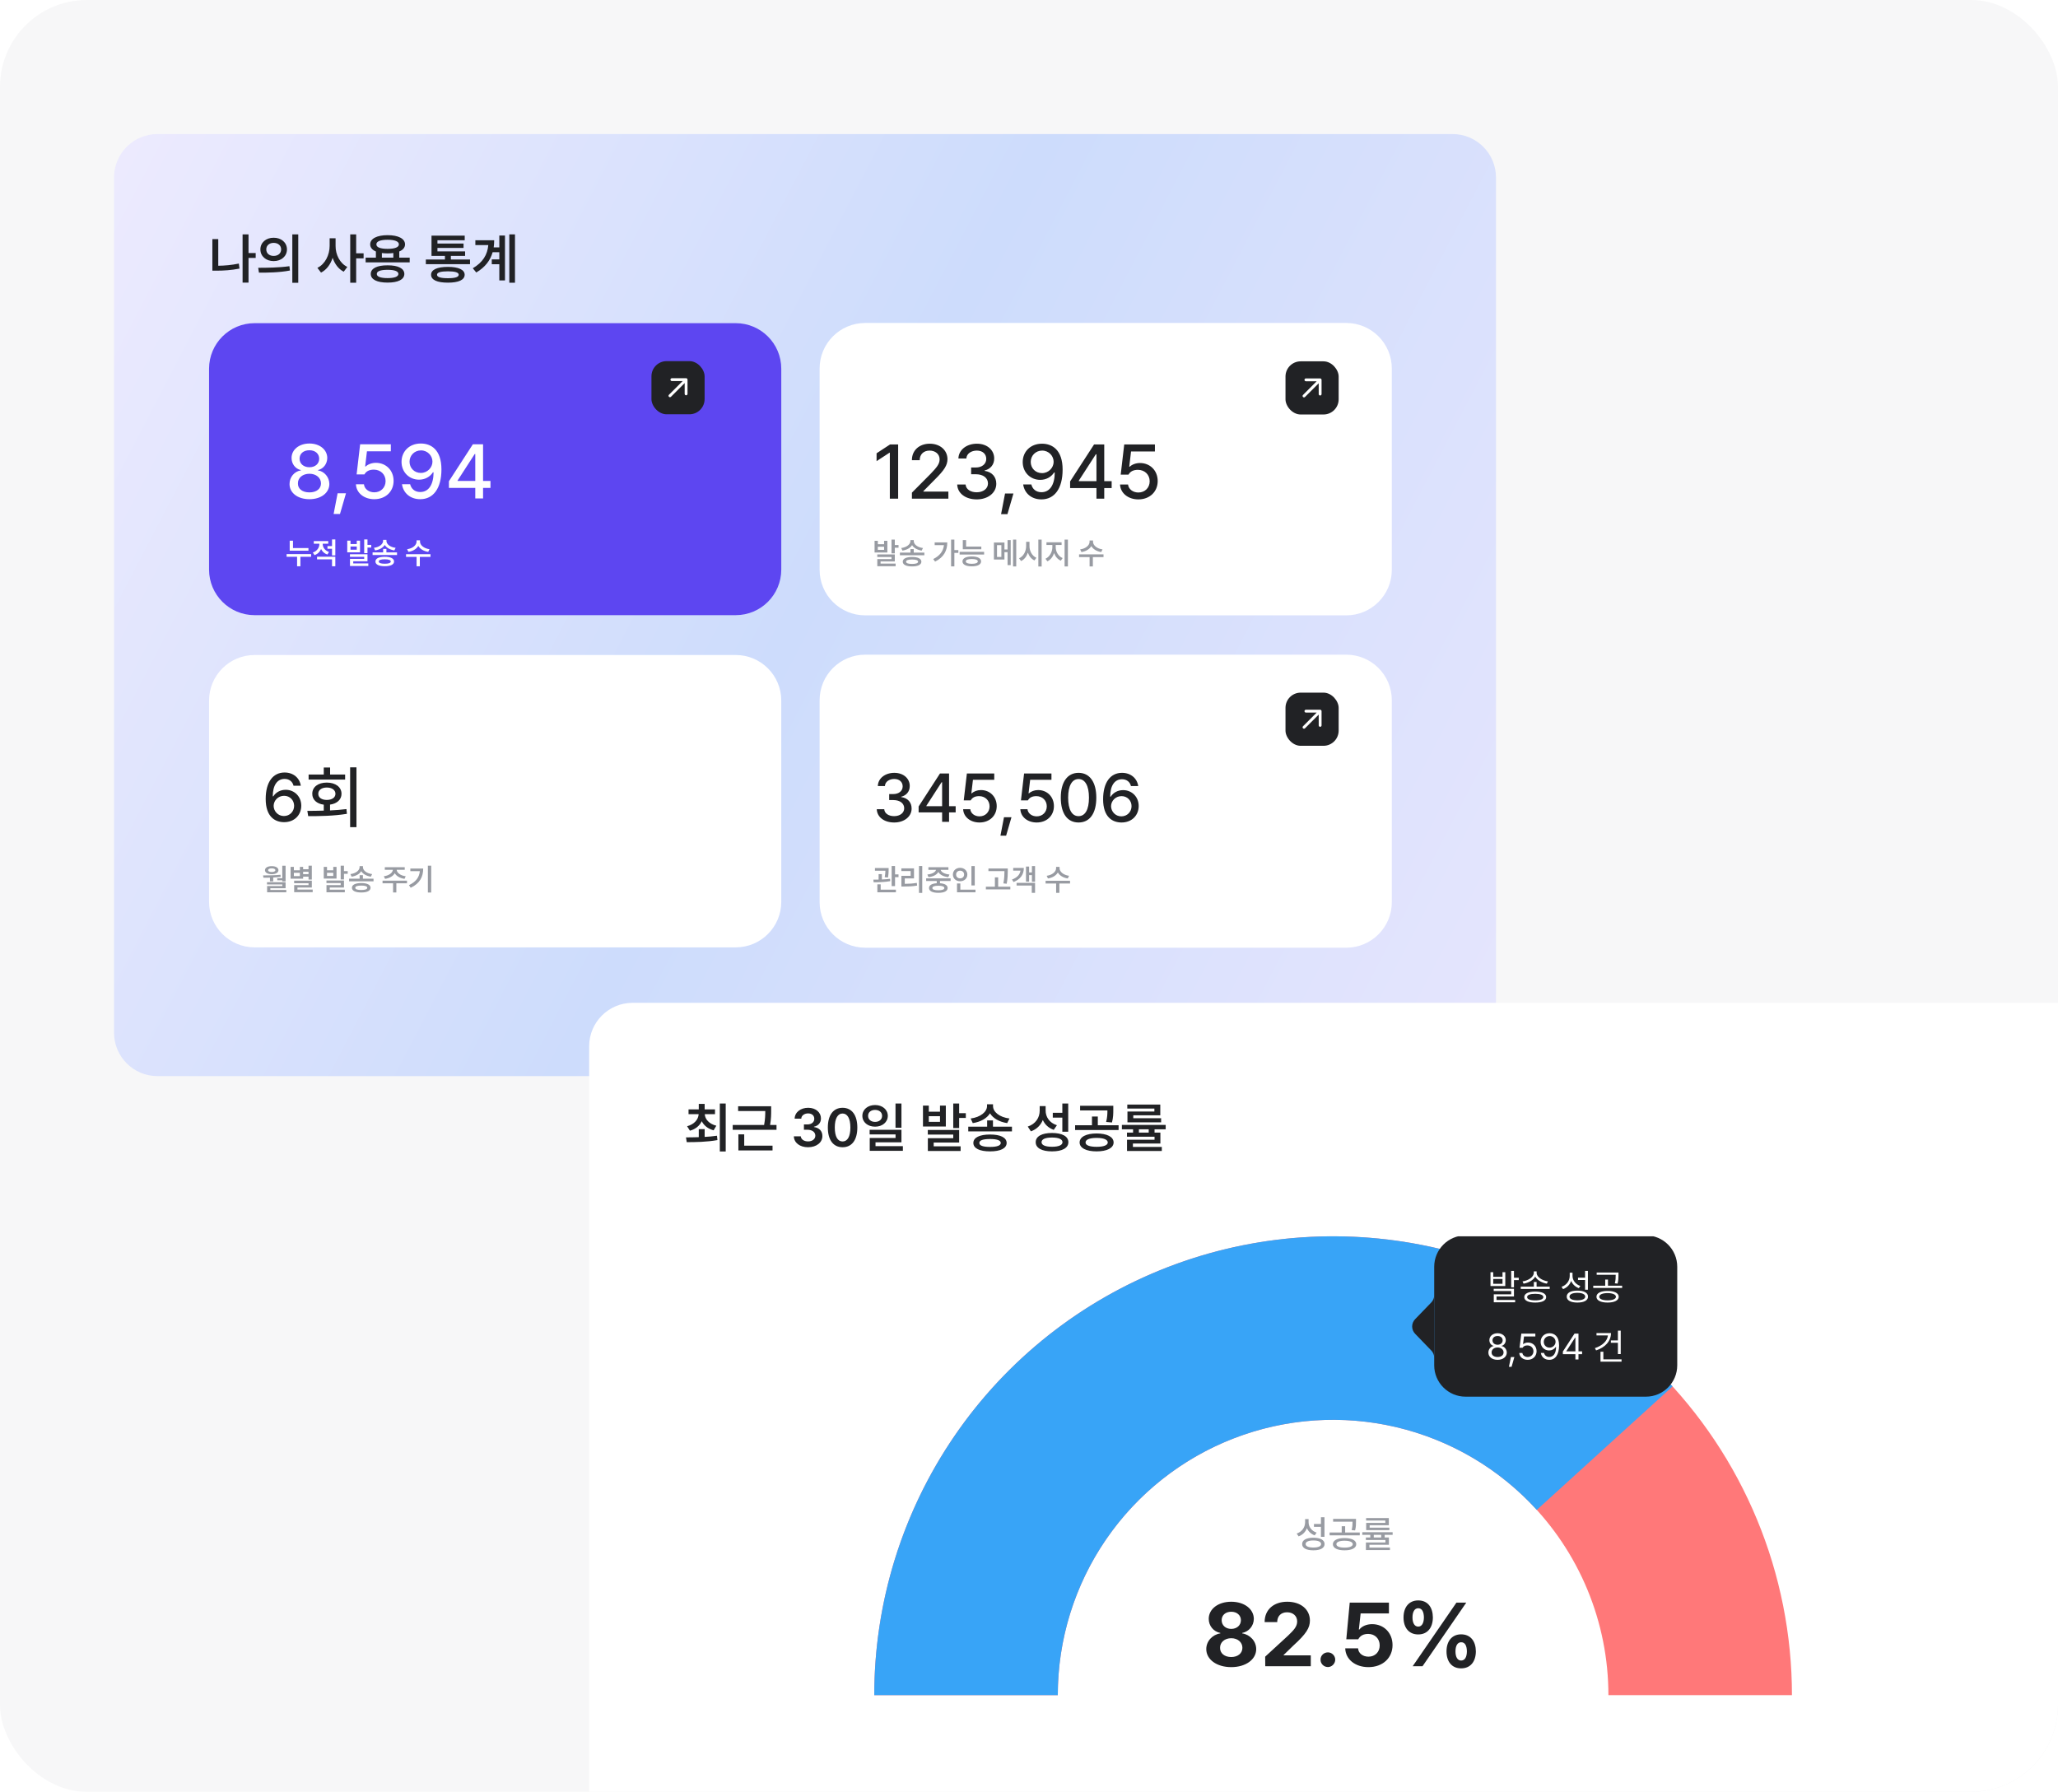 <svg width="758" height="660" viewBox="0 0 758 660" fill="none" xmlns="http://www.w3.org/2000/svg">
<g clip-path="url(#clip0_914_4957)">
<rect width="758" height="660" rx="32" fill="#F7F7F8"/>
<g filter="url(#filter0_d_914_4957)">
<path d="M42 61C42 52.163 49.163 45 58 45H535C543.837 45 551 52.163 551 61V376C551 384.837 543.837 392 535 392H58C49.163 392 42 384.837 42 376V61Z" fill="url(#paint0_linear_914_4957)"/>
<path d="M94.174 88.822V90.614H91.535V99.713H89.349V81.948H91.535V88.822H94.174ZM80.388 83.681V93.509C82.761 93.47 85.292 93.263 87.97 92.702L88.207 94.553C85.213 95.144 82.357 95.321 79.718 95.321H78.221V83.681H80.388ZM100.792 83.189C103.609 83.169 105.677 84.962 105.696 87.483C105.677 90.023 103.609 91.796 100.792 91.796C97.995 91.796 95.908 90.023 95.908 87.483C95.908 84.962 97.995 83.169 100.792 83.189ZM100.792 85.08C99.236 85.08 98.074 86.005 98.074 87.483C98.074 88.98 99.236 89.885 100.792 89.885C102.368 89.885 103.55 88.98 103.55 87.483C103.55 86.005 102.368 85.08 100.792 85.08ZM109.852 81.948V99.773H107.666V81.948H109.852ZM95.1 94.258C98.311 94.258 102.762 94.219 106.602 93.667L106.78 95.262C102.781 96.031 98.507 96.05 95.376 96.05L95.1 94.258ZM123.6 86.222C123.58 89.393 125.175 92.623 127.933 93.943L126.593 95.696C124.663 94.721 123.275 92.84 122.516 90.575C121.738 92.997 120.281 95.006 118.242 96.031L116.903 94.278C119.759 92.919 121.394 89.511 121.413 86.222V83.386H123.6V86.222ZM131.182 81.948V88.92H133.92V90.791H131.182V99.753H128.996V81.948H131.182ZM150.897 90.516V92.269H134.668V90.516H138.45V88.251C137.111 87.689 136.343 86.793 136.343 85.631C136.343 83.504 138.844 82.244 142.763 82.244C146.683 82.244 149.164 83.504 149.184 85.631C149.174 86.803 148.406 87.699 147.057 88.251V90.516H150.897ZM142.763 93.352C146.604 93.332 148.908 94.475 148.928 96.523C148.908 98.591 146.604 99.713 142.763 99.713C138.883 99.713 136.559 98.591 136.559 96.523C136.559 94.475 138.883 93.332 142.763 93.352ZM142.763 95.006C140.163 95.006 138.765 95.518 138.785 96.523C138.765 97.527 140.163 98.059 142.763 98.059C145.304 98.059 146.722 97.527 146.742 96.523C146.722 95.518 145.304 95.006 142.763 95.006ZM142.763 83.937C140.124 83.937 138.608 84.528 138.627 85.631C138.608 86.715 140.124 87.286 142.763 87.286C145.383 87.286 146.919 86.715 146.919 85.631C146.919 84.528 145.383 83.937 142.763 83.937ZM140.656 90.516H144.871V88.822C144.231 88.91 143.522 88.96 142.763 88.96C142.005 88.96 141.296 88.91 140.656 88.822V90.516ZM173.114 91.205V92.938H156.846V91.205H163.877V89.885H158.933V82.421H171.164V84.115H161.119V85.336H170.731V86.951H161.119V88.211H171.302V89.885H166.063V91.205H173.114ZM164.98 93.923C168.899 93.923 171.125 94.967 171.144 96.818C171.125 98.729 168.899 99.733 164.98 99.733C161.001 99.733 158.776 98.729 158.776 96.818C158.776 94.967 161.001 93.923 164.98 93.923ZM164.98 95.558C162.301 95.558 160.962 95.971 160.962 96.818C160.962 97.685 162.301 98.099 164.98 98.099C167.619 98.099 168.939 97.685 168.958 96.818C168.939 95.971 167.619 95.558 164.98 95.558ZM189.678 81.948V99.753H187.59V81.948H189.678ZM185.995 82.382V98.906H183.907V92.958H181.13V91.166H183.907V88.526H181.445C180.608 91.481 178.747 94.022 175.418 95.991L174.138 94.435C177.831 92.259 179.525 89.472 179.85 85.887H175.084V84.115H182.016C182.016 85.011 181.957 85.887 181.839 86.734H183.907V82.382H185.995Z" fill="#212225"/>
<path d="M77 131.44C77 122.17 84.514 114.656 93.783 114.656H270.974C280.243 114.656 287.758 122.17 287.758 131.44V205.426C287.758 214.695 280.243 222.209 270.974 222.209H93.783C84.514 222.209 77 214.695 77 205.426V131.44Z" fill="#5D46F1"/>
<rect x="239.941" y="128.641" width="19.58" height="19.58" rx="5.594" fill="#212225"/>
<path fill-rule="evenodd" clip-rule="evenodd" d="M246.388 141.772C246.593 141.977 246.925 141.977 247.13 141.772L252.178 136.723V140.702C252.178 140.992 252.413 141.226 252.703 141.226C252.993 141.226 253.227 140.992 253.227 140.702V135.457C253.227 135.168 252.993 134.933 252.703 134.933H247.458C247.168 134.933 246.934 135.168 246.934 135.457C246.934 135.747 247.168 135.982 247.458 135.982H251.437L246.388 141.03C246.183 141.235 246.183 141.567 246.388 141.772Z" fill="white"/>
<path d="M113.977 179.498C109.648 179.498 106.615 177.155 106.643 173.901C106.615 171.337 108.462 169.241 110.806 168.883V168.772C108.766 168.303 107.387 166.484 107.387 164.305C107.387 161.245 110.172 158.984 113.977 158.984C117.755 158.984 120.512 161.245 120.54 164.305C120.512 166.484 119.133 168.303 117.121 168.772V168.883C119.437 169.241 121.284 171.337 121.312 173.901C121.284 177.155 118.251 179.498 113.977 179.498ZM113.977 176.989C116.569 176.989 118.224 175.638 118.224 173.68C118.224 171.612 116.431 170.123 113.977 170.123C111.496 170.123 109.676 171.612 109.731 173.68C109.676 175.638 111.33 176.989 113.977 176.989ZM113.977 167.724C116.073 167.724 117.562 166.456 117.562 164.581C117.562 162.734 116.1 161.465 113.977 161.465C111.771 161.465 110.337 162.706 110.337 164.581C110.337 166.456 111.854 167.724 113.977 167.724ZM127.433 177.32L125.227 184.93H122.883L124.345 177.32H127.433ZM137.856 179.498C134.078 179.498 131.238 177.182 131.1 174.011H134.051C134.216 175.721 135.843 176.962 137.856 176.962C140.282 176.962 142.02 175.197 142.02 172.826C142.02 170.399 140.227 168.634 137.718 168.607C136.119 168.607 134.906 169.131 134.216 170.372H131.349L132.645 159.259H143.95V161.851H135.154L134.492 167.449H134.685C135.512 166.649 136.919 166.098 138.435 166.098C142.185 166.098 144.97 168.883 144.97 172.743C144.97 176.686 142.02 179.498 137.856 179.498ZM155.062 158.984C158.729 159.011 162.59 161.217 162.59 168.524C162.59 175.528 159.584 179.498 154.786 179.498C151.119 179.498 148.527 177.237 148.058 173.984H151.064C151.477 175.666 152.773 176.851 154.786 176.851C157.875 176.851 159.667 174.149 159.694 169.599H159.446C158.371 171.281 156.496 172.302 154.345 172.302C150.76 172.302 147.893 169.572 147.893 165.739C147.893 161.934 150.733 158.956 155.062 158.984ZM155.062 161.52C152.636 161.52 150.843 163.395 150.843 165.684C150.843 168 152.58 169.82 155.007 169.82C157.406 169.82 159.281 167.862 159.281 165.656C159.281 163.506 157.516 161.52 155.062 161.52ZM165.347 175.335V172.881L174.171 159.259H177.921V172.77H180.65V175.335H177.921V179.223H175.053V175.335H165.347ZM168.546 172.77H175.053V162.871H174.832L168.546 172.605V172.77Z" fill="white"/>
<path d="M113.606 197.486V198.47H106.701V194.787H107.913V197.486H113.606ZM105.564 200.71V199.715H114.59V200.71H110.645V204.195H109.421V200.71H105.564ZM118.862 196.011C118.862 197.218 119.66 198.426 121.189 198.939L120.577 199.879C119.474 199.519 118.693 198.77 118.261 197.841C117.829 198.874 117.01 199.704 115.835 200.098L115.212 199.136C116.786 198.617 117.627 197.306 117.627 196.022V195.891H115.573V194.918H120.905V195.891H118.862V196.011ZM116.775 201.649V200.677H123.506V204.195H122.293V201.649H116.775ZM120.61 197.759V196.765H122.293V194.317H123.506V200.207H122.293V197.759H120.61ZM129.1 194.754V196.011H131.406V194.754H132.608V199.06H127.898V194.754H129.1ZM128.893 200.72V199.77H135.35V202.359H130.105V203.146H135.656V204.108H128.904V201.474H134.137V200.72H128.893ZM129.1 198.098H131.406V196.929H129.1V198.098ZM134.137 199.376V194.317H135.35V196.317H136.727V197.3H135.35V199.376H134.137ZM142.322 197.803V199.092H146.233V200.065H137.23V199.092H141.12V197.803H142.322ZM137.721 197.41C139.759 197.153 141.098 196.033 141.098 194.853V194.481H142.332V194.853C142.332 196.06 143.66 197.153 145.72 197.41L145.25 198.36C143.633 198.114 142.338 197.382 141.71 196.344C141.076 197.377 139.787 198.114 138.158 198.36L137.721 197.41ZM138.279 202.447C138.279 201.338 139.563 200.704 141.721 200.71C143.862 200.704 145.135 201.338 145.141 202.447C145.135 203.567 143.862 204.184 141.721 204.184C139.563 204.184 138.279 203.567 138.279 202.447ZM139.513 202.447C139.508 202.988 140.267 203.266 141.721 203.266C143.147 203.266 143.917 202.988 143.928 202.447C143.917 201.906 143.147 201.638 141.721 201.638C140.267 201.638 139.508 201.906 139.513 202.447ZM154.701 195.137C154.696 196.377 156.089 197.639 158.198 197.912L157.717 198.896C156.04 198.644 154.707 197.819 154.062 196.705C153.418 197.819 152.09 198.644 150.429 198.896L149.948 197.912C152.035 197.639 153.423 196.388 153.423 195.137V194.634H154.701V195.137ZM149.555 200.753V199.748H158.559V200.753H154.636V204.195H153.434V200.753H149.555Z" fill="white"/>
<path d="M301.875 131.369C301.875 122.1 309.389 114.586 318.658 114.586H495.849C505.118 114.586 512.633 122.1 512.633 131.369V205.496C512.633 214.765 505.118 222.279 495.849 222.279H318.658C309.389 222.279 301.875 214.765 301.875 205.496V131.369Z" fill="white"/>
<rect x="473.471" y="128.715" width="19.58" height="19.58" rx="5.594" fill="#212225"/>
<path fill-rule="evenodd" clip-rule="evenodd" d="M479.917 141.846C480.122 142.051 480.454 142.051 480.659 141.846L485.708 136.798V140.776C485.708 141.066 485.943 141.301 486.232 141.301C486.522 141.301 486.757 141.066 486.757 140.776V135.531C486.757 135.242 486.522 135.007 486.232 135.007H480.987C480.698 135.007 480.463 135.242 480.463 135.531C480.463 135.821 480.698 136.056 480.987 136.056H484.966L479.917 141.105C479.712 141.309 479.712 141.642 479.917 141.846Z" fill="white"/>
<path d="M330.803 159.33V179.293H327.742V162.363H327.632L322.861 165.479V162.583L327.825 159.33H330.803ZM335.876 179.293V177.087L342.797 170.111C344.975 167.822 346.078 166.554 346.078 164.817C346.078 162.859 344.479 161.591 342.384 161.591C340.178 161.591 338.744 162.997 338.744 165.12H335.876C335.849 161.48 338.633 159.054 342.439 159.054C346.299 159.054 348.946 161.48 348.974 164.734C348.946 166.968 347.898 168.732 344.148 172.427L340.095 176.536V176.701H349.305V179.293H335.876ZM359.755 179.569C355.619 179.569 352.668 177.335 352.558 174.082H355.646C355.757 175.846 357.494 176.949 359.727 176.949C362.126 176.949 363.891 175.626 363.891 173.696C363.891 171.738 362.237 170.304 359.396 170.304H357.687V167.822H359.396C361.658 167.822 363.257 166.554 363.257 164.651C363.257 162.831 361.906 161.591 359.783 161.591C357.77 161.591 356.005 162.694 355.922 164.513H352.999C353.082 161.26 356.088 159.054 359.81 159.054C363.726 159.054 366.207 161.536 366.18 164.486C366.207 166.747 364.801 168.401 362.65 168.925V169.063C365.38 169.449 366.952 171.269 366.952 173.806C366.952 177.142 363.891 179.569 359.755 179.569ZM373.266 177.39L371.06 185.001H368.716L370.178 177.39H373.266ZM383.854 159.054C387.522 159.081 391.382 161.287 391.382 168.594C391.382 175.598 388.376 179.569 383.579 179.569C379.911 179.569 377.319 177.308 376.851 174.054H379.856C380.27 175.736 381.566 176.922 383.579 176.922C386.667 176.922 388.459 174.219 388.487 169.67H388.239C387.163 171.352 385.288 172.372 383.137 172.372C379.553 172.372 376.685 169.642 376.685 165.809C376.685 162.004 379.525 159.026 383.854 159.054ZM383.854 161.591C381.428 161.591 379.636 163.466 379.636 165.754C379.636 168.07 381.373 169.89 383.799 169.89C386.198 169.89 388.073 167.933 388.073 165.727C388.073 163.576 386.308 161.591 383.854 161.591ZM394.139 175.405V172.951L402.963 159.33H406.713V172.841H409.443V175.405H406.713V179.293H403.845V175.405H394.139ZM397.338 172.841H403.845V162.942H403.625L397.338 172.675V172.841ZM419.287 179.569C415.509 179.569 412.669 177.253 412.531 174.082H415.481C415.647 175.791 417.274 177.032 419.287 177.032C421.713 177.032 423.45 175.267 423.45 172.896C423.45 170.469 421.658 168.705 419.149 168.677C417.549 168.677 416.336 169.201 415.647 170.442H412.779L414.075 159.33H425.38V161.922H416.584L415.923 167.519H416.116C416.943 166.719 418.349 166.168 419.866 166.168C423.616 166.168 426.401 168.953 426.401 172.813C426.401 176.756 423.45 179.569 419.287 179.569Z" fill="#212225"/>
<path d="M323.324 194.825V196.081H325.629V194.825H326.831V199.13H322.122V194.825H323.324ZM323.324 198.168H325.629V196.999H323.324V198.168ZM329.574 194.388V196.387H330.95V197.371H329.574V199.447H328.361V194.388H329.574ZM329.574 199.84V202.43H324.329V203.216H329.88V204.178H323.127V201.545H328.361V200.791H323.116V199.84H329.574ZM336.545 197.873V199.163H340.457V200.135H331.453V199.163H335.343V197.873H336.545ZM336.556 194.923C336.556 196.125 337.878 197.218 339.943 197.48L339.473 198.431C337.851 198.179 336.561 197.447 335.933 196.409C335.299 197.447 334.01 198.179 332.382 198.431L331.945 197.48C333.977 197.218 335.321 196.103 335.321 194.923V194.552H336.556V194.923ZM335.944 200.78C338.086 200.78 339.353 201.403 339.364 202.517C339.353 203.632 338.086 204.255 335.944 204.255C333.791 204.255 332.502 203.632 332.502 202.517C332.502 201.403 333.791 200.78 335.944 200.78ZM335.944 201.709C334.491 201.709 333.726 201.971 333.737 202.517C333.726 203.064 334.491 203.337 335.944 203.337C337.364 203.337 338.14 203.064 338.151 202.517C338.14 201.971 337.364 201.709 335.944 201.709ZM351.514 194.388V198.245H352.979V199.261H351.514V204.244H350.302V194.388H351.514ZM348.903 195.415C348.903 198.321 347.701 200.867 344.412 202.484L343.724 201.545C346.128 200.348 347.428 198.666 347.679 196.42H344.259V195.415H348.903ZM361.436 196.955V197.939H354.618V194.563H355.83V196.955H361.436ZM362.463 198.89V199.873H353.448V198.89H362.463ZM357.939 200.583C360.07 200.594 361.348 201.25 361.359 202.408C361.348 203.566 360.07 204.222 357.939 204.222C355.787 204.222 354.497 203.566 354.497 202.408C354.497 201.25 355.787 200.594 357.939 200.583ZM357.939 201.534C356.497 201.545 355.721 201.818 355.732 202.408C355.721 202.976 356.497 203.293 357.939 203.293C359.349 203.293 360.136 202.976 360.147 202.408C360.136 201.818 359.349 201.545 357.939 201.534ZM369.959 195.459V198.026H371.106V194.563H372.264V203.785H371.106V199.01H369.959V201.72H366.08V195.459H369.959ZM367.216 196.42V200.758H368.822V196.42H367.216ZM374.297 194.388V204.265H373.127V194.388H374.297ZM379.181 196.759C379.17 198.573 380.121 200.386 381.727 201.075L381.006 202.047C379.869 201.523 379.033 200.474 378.58 199.185C378.126 200.578 377.28 201.714 376.078 202.277L375.335 201.261C376.985 200.55 377.946 198.66 377.946 196.759V195.185H379.181V196.759ZM383.661 194.388V204.276H382.437V194.388H383.661ZM388.84 197.196C388.84 198.813 389.791 200.518 391.386 201.184L390.719 202.146C389.55 201.643 388.698 200.605 388.25 199.348C387.791 200.703 386.928 201.84 385.77 202.386L385.07 201.435C386.633 200.714 387.605 198.879 387.605 197.196V196.365H385.431V195.36H391.004V196.365H388.84V197.196ZM393.331 194.388V204.265H392.107V194.388H393.331ZM402.586 195.207C402.586 196.453 403.974 197.709 406.082 197.983L405.602 198.966C403.924 198.715 402.591 197.89 401.952 196.77C401.302 197.89 399.974 198.715 398.313 198.966L397.833 197.983C399.92 197.709 401.307 196.453 401.307 195.207V194.705H402.586V195.207ZM406.443 199.818V200.824H402.52V204.265H401.318V200.824H397.439V199.818H406.443Z" fill="#989BA2"/>
<path d="M77 253.666C77 244.397 84.514 236.883 93.783 236.883H270.974C280.243 236.883 287.758 244.397 287.758 253.666V327.793C287.758 337.062 280.243 344.576 270.974 344.576H93.783C84.514 344.576 77 337.062 77 327.793V253.666Z" fill="white"/>
<path d="M104.595 298.457C101.3 298.432 97.859 296.49 97.859 289.901C97.859 283.706 100.538 280.165 104.816 280.165C108.086 280.165 110.372 282.206 110.79 285.033H108.11C107.766 283.583 106.611 282.526 104.816 282.526C102.063 282.526 100.465 284.935 100.465 288.942H100.661C101.62 287.443 103.292 286.533 105.234 286.533C108.405 286.533 110.962 288.967 110.962 292.384C110.962 295.826 108.43 298.481 104.595 298.457ZM104.57 296.195C106.734 296.195 108.332 294.523 108.332 292.433C108.332 290.393 106.783 288.746 104.644 288.746C102.456 288.746 100.809 290.467 100.784 292.458C100.809 294.425 102.382 296.195 104.57 296.195ZM131.294 278.272V300.301H128.959V278.272H131.294ZM113.2 294.302C115.007 294.29 117.084 294.277 119.248 294.204V292.015C116.666 291.684 114.994 290.172 115.019 288.008C114.994 285.525 117.158 283.878 120.354 283.878C123.574 283.878 125.787 285.525 125.787 288.008C125.787 290.147 124.115 291.647 121.559 291.991V294.13C123.599 294.044 125.664 293.884 127.606 293.638L127.779 295.384C122.886 296.195 117.551 296.244 113.519 296.244L113.2 294.302ZM127.115 280.903V282.772H113.667V280.903H119.248V278.322H121.583V280.903H127.115ZM120.354 285.697C118.51 285.697 117.207 286.607 117.232 288.008C117.207 289.409 118.51 290.27 120.354 290.27C122.247 290.27 123.55 289.409 123.55 288.008C123.55 286.607 122.247 285.697 120.354 285.697Z" fill="#212225"/>
<path d="M105.19 314.504V320.262H103.967V319.858H102.12V319.115H103.967V314.504H105.19ZM96.897 318.066C98.809 318.066 101.191 318.044 103.311 317.837L103.376 318.602C102.475 318.727 101.546 318.804 100.634 318.842V320.273H99.432V318.897C98.585 318.918 97.771 318.924 97.028 318.918L96.897 318.066ZM105.19 320.568V322.787H99.574V323.42H105.453V324.284H98.383V321.989H103.988V321.399H98.339V320.568H105.19ZM100.088 314.657C101.552 314.657 102.557 315.247 102.557 316.143C102.557 317.061 101.552 317.618 100.088 317.618C98.591 317.618 97.596 317.061 97.596 316.143C97.596 315.247 98.591 314.657 100.088 314.657ZM100.088 315.466C99.257 315.466 98.744 315.728 98.754 316.143C98.744 316.558 99.257 316.81 100.088 316.81C100.896 316.81 101.421 316.558 101.421 316.143C101.421 315.728 100.896 315.466 100.088 315.466ZM114.85 314.493V319.596H113.637V318.525H111.648V319.279H107.026V314.93H108.239V316.176H110.446V314.93H111.648V315.804H113.637V314.493H114.85ZM114.85 320V322.535H109.561V323.289H115.166V324.251H108.348V321.639H113.637V320.951H108.337V320H114.85ZM108.239 318.318H110.446V317.105H108.239V318.318ZM111.648 317.596H113.637V316.722H111.648V317.596ZM120.444 314.93V316.187H122.75V314.93H123.951V319.235H119.242V314.93H120.444ZM120.444 318.274H122.75V317.105H120.444V318.274ZM126.694 314.493V316.493H128.071V317.476H126.694V319.552H125.481V314.493H126.694ZM126.694 319.946V322.535H121.449V323.322H127V324.284H120.247V321.65H125.481V320.896H120.236V319.946H126.694ZM133.665 317.979V319.268H137.577V320.241H128.573V319.268H132.463V317.979H133.665ZM133.676 315.029C133.676 316.231 134.998 317.323 137.064 317.585L136.594 318.536C134.971 318.285 133.682 317.553 133.053 316.515C132.42 317.553 131.13 318.285 129.502 318.536L129.065 317.585C131.098 317.323 132.442 316.209 132.442 315.029V314.657H133.676V315.029ZM133.064 320.885C135.206 320.885 136.473 321.508 136.484 322.623C136.473 323.737 135.206 324.36 133.064 324.36C130.912 324.36 129.622 323.737 129.622 322.623C129.622 321.508 130.912 320.885 133.064 320.885ZM133.064 321.814C131.611 321.814 130.846 322.076 130.857 322.623C130.846 323.169 131.611 323.442 133.064 323.442C134.485 323.442 135.261 323.169 135.272 322.623C135.261 322.076 134.485 321.814 133.064 321.814ZM149.902 320V320.984H145.98V324.36H144.778V320.984H140.899V320H149.902ZM149.072 315.05V316.012H146.111C146.182 317.094 147.482 318.132 149.433 318.383L148.995 319.334C147.313 319.099 146.002 318.328 145.401 317.258C144.8 318.328 143.488 319.099 141.828 319.334L141.369 318.383C143.308 318.132 144.608 317.094 144.701 316.012H141.729V315.05H149.072ZM158.819 314.493V324.371H157.595V314.493H158.819ZM155.868 315.542C155.868 318.481 154.732 320.984 151.268 322.623L150.634 321.65C153.219 320.421 154.421 318.749 154.634 316.504H151.137V315.542H155.868Z" fill="#989BA2"/>
<path d="M301.875 253.549C301.875 244.28 309.389 236.766 318.658 236.766H495.849C505.118 236.766 512.633 244.28 512.633 253.549V327.913C512.633 337.182 505.118 344.696 495.849 344.696H318.658C309.389 344.696 301.875 337.182 301.875 327.913V253.549Z" fill="white"/>
<rect x="473.471" y="250.75" width="19.58" height="19.58" rx="5.594" fill="#212225"/>
<path fill-rule="evenodd" clip-rule="evenodd" d="M479.917 263.882C480.122 264.086 480.454 264.086 480.659 263.882L485.708 258.833V262.811C485.708 263.101 485.943 263.336 486.232 263.336C486.522 263.336 486.757 263.101 486.757 262.811V257.567C486.757 257.277 486.522 257.042 486.232 257.042H480.987C480.698 257.042 480.463 257.277 480.463 257.567C480.463 257.856 480.698 258.091 480.987 258.091H484.966L479.917 263.14C479.712 263.345 479.712 263.677 479.917 263.882Z" fill="white"/>
<path d="M329.347 298.578C325.659 298.578 323.029 296.586 322.93 293.685H325.684C325.782 295.259 327.331 296.242 329.322 296.242C331.461 296.242 333.035 295.062 333.035 293.341C333.035 291.596 331.56 290.317 329.027 290.317H327.503V288.105H329.027C331.043 288.105 332.469 286.974 332.469 285.277C332.469 283.655 331.265 282.548 329.371 282.548C327.577 282.548 326.003 283.532 325.93 285.154H323.324C323.397 282.253 326.077 280.287 329.396 280.287C332.887 280.287 335.1 282.499 335.075 285.13C335.1 287.146 333.846 288.621 331.928 289.088V289.211C334.362 289.555 335.764 291.178 335.764 293.44C335.764 296.414 333.035 298.578 329.347 298.578ZM338.345 294.866V292.677L346.212 280.532H349.556V292.579H351.99V294.866H349.556V298.332H346.999V294.866H338.345ZM341.197 292.579H346.999V283.753H346.802L341.197 292.432V292.579ZM360.767 298.578C357.398 298.578 354.866 296.513 354.743 293.685H357.374C357.521 295.21 358.972 296.316 360.767 296.316C362.93 296.316 364.479 294.743 364.479 292.628C364.479 290.465 362.881 288.891 360.644 288.867C359.218 288.867 358.136 289.334 357.521 290.44H354.965L356.12 280.532H366.2V282.843H358.357L357.767 287.834H357.939C358.677 287.121 359.931 286.63 361.283 286.63C364.626 286.63 367.11 289.113 367.11 292.555C367.11 296.07 364.479 298.578 360.767 298.578ZM372.543 296.636L370.576 303.421H368.486L369.789 296.636H372.543ZM381.836 298.578C378.468 298.578 375.936 296.513 375.813 293.685H378.443C378.591 295.21 380.041 296.316 381.836 296.316C384 296.316 385.548 294.743 385.548 292.628C385.548 290.465 383.95 288.891 381.713 288.867C380.287 288.867 379.205 289.334 378.591 290.44H376.034L377.189 280.532H387.269V282.843H379.427L378.837 287.834H379.009C379.746 287.121 381 286.63 382.352 286.63C385.696 286.63 388.179 289.113 388.179 292.555C388.179 296.07 385.548 298.578 381.836 298.578ZM397.251 298.578C393.121 298.578 390.711 295.259 390.711 289.432C390.711 283.655 393.17 280.287 397.251 280.287C401.332 280.287 403.79 283.655 403.79 289.432C403.79 295.259 401.357 298.578 397.251 298.578ZM397.251 296.242C399.66 296.242 401.086 293.882 401.086 289.432C401.086 285.007 399.636 282.573 397.251 282.573C394.866 282.573 393.416 285.007 393.416 289.432C393.416 293.882 394.842 296.242 397.251 296.242ZM413.034 298.578C409.74 298.553 406.298 296.611 406.298 290.022C406.298 283.827 408.978 280.287 413.256 280.287C416.526 280.287 418.812 282.327 419.23 285.154H416.55C416.206 283.704 415.05 282.647 413.256 282.647C410.502 282.647 408.904 285.056 408.904 289.063H409.101C410.06 287.564 411.731 286.654 413.674 286.654C416.845 286.654 419.402 289.088 419.402 292.505C419.402 295.947 416.87 298.602 413.034 298.578ZM413.01 296.316C415.173 296.316 416.771 294.644 416.771 292.555C416.771 290.514 415.223 288.867 413.084 288.867C410.896 288.867 409.248 290.588 409.224 292.579C409.248 294.546 410.822 296.316 413.01 296.316Z" fill="#212225"/>
<path d="M327.301 315.346V315.936C327.29 316.614 327.29 317.586 327.06 318.843L325.859 318.734C326.05 317.712 326.088 316.958 326.11 316.352H322.264V315.346H327.301ZM324.81 317.597V319.564C325.831 319.526 326.88 319.449 327.836 319.313L327.902 320.187C325.848 320.558 323.52 320.591 321.783 320.602L321.674 319.63C322.258 319.624 322.914 319.619 323.608 319.608V317.597H324.81ZM329.661 314.614V317.696H330.939V318.712H329.661V322.012H328.415V314.614H329.661ZM329.978 323.312V324.295H323.149V321.356H324.373V323.312H329.978ZM339.681 314.614V324.503H338.479V314.614H339.681ZM336.643 315.477V319.182H333.245V321.17C334.802 321.159 336.146 321.083 337.681 320.821L337.79 321.815C336.108 322.11 334.633 322.165 332.863 322.165H331.999V318.22H335.408V316.461H331.988V315.477H336.643ZM350.127 319.149V320.132H346.215V320.952C347.985 321.072 349.023 321.684 349.034 322.711C349.023 323.847 347.745 324.481 345.614 324.481C343.461 324.481 342.172 323.847 342.172 322.711C342.172 321.684 343.221 321.066 345.013 320.952V320.132H341.123V319.149H350.127ZM345.614 321.87C344.172 321.881 343.396 322.165 343.407 322.711C343.396 323.257 344.172 323.552 345.614 323.552C347.024 323.552 347.81 323.257 347.821 322.711C347.81 322.165 347.024 321.881 345.614 321.87ZM349.318 315.051V316.024H346.477C346.668 316.838 347.849 317.57 349.701 317.739L349.274 318.701C347.482 318.521 346.149 317.805 345.614 316.8C345.079 317.799 343.767 318.521 341.975 318.701L341.56 317.739C343.374 317.57 344.554 316.827 344.762 316.024H341.943V315.051H349.318ZM359.021 314.625V321.76H357.797V314.625H359.021ZM359.294 323.312V324.295H352.487V321.039H353.711V323.312H359.294ZM353.634 315.27C355.131 315.27 356.289 316.308 356.289 317.739C356.289 319.203 355.131 320.22 353.634 320.22C352.126 320.22 350.968 319.203 350.968 317.739C350.968 316.308 352.126 315.27 353.634 315.27ZM353.634 316.33C352.793 316.33 352.148 316.887 352.159 317.739C352.148 318.613 352.793 319.16 353.634 319.16C354.454 319.16 355.098 318.613 355.098 317.739C355.098 316.887 354.454 316.33 353.634 316.33ZM371.182 315.521V316.472C371.172 317.696 371.172 319.072 370.789 321.138L369.565 321.006C369.948 319.083 369.948 317.679 369.959 316.494H364.058V315.521H371.182ZM372.122 322.219V323.214H363.119V322.219H366.44V318.788H367.642V322.219H372.122ZM381.235 314.625V320.416H380.077V317.958H379.039V320.373H377.891V314.811H379.039V316.964H380.077V314.625H381.235ZM381.235 320.821V324.492H380.022V321.804H374.428V320.821H381.235ZM377.094 315.314C377.105 317.761 375.859 319.466 373.313 320.504L372.734 319.597C374.657 318.865 375.662 317.745 375.859 316.297H373.182V315.314H377.094ZM390.261 315.434C390.261 316.679 391.648 317.936 393.757 318.209L393.276 319.193C391.599 318.941 390.266 318.116 389.627 316.996C388.977 318.116 387.649 318.941 385.988 319.193L385.507 318.209C387.594 317.936 388.982 316.679 388.982 315.434V314.931H390.261V315.434ZM394.118 320.045V321.05H390.195V324.492H388.993V321.05H385.114V320.045H394.118Z" fill="#989BA2"/>
</g>
<g filter="url(#filter1_d_914_4957)">
<g clip-path="url(#clip1_914_4957)">
<rect x="217" y="366" width="574" height="318" rx="16" fill="white"/>
<path d="M259.539 412.535V415.387C261.072 415.309 262.615 415.172 264.07 414.957L264.246 416.559C260.281 417.281 256.043 417.32 252.938 417.32L252.664 415.562C254.041 415.553 255.662 415.543 257.371 415.484V412.535H259.539ZM263.348 405.25V407.008H259.578C259.676 408.893 261.17 410.592 263.836 411.266L262.84 412.965C260.75 412.398 259.256 411.178 258.465 409.605C257.684 411.266 256.209 412.535 254.109 413.102L253.074 411.461C255.74 410.729 257.205 408.99 257.332 407.008H253.602V405.25H257.371V403.238H259.539V405.25H263.348ZM267.293 403.082V420.758H265.125V403.082H267.293ZM284.031 404.098V405.562C284.031 407.047 284.031 408.756 283.641 410.992H286.004V412.77H269.871V410.992H281.434C281.834 408.863 281.863 407.281 281.863 405.855H271.863V404.098H284.031ZM284.539 418.609V420.367H271.961V414.449H274.109V418.609H284.539ZM297.625 419.195C294.598 419.195 292.449 417.555 292.391 415.172H294.949C295.027 416.305 296.16 417.047 297.625 417.047C299.188 417.047 300.301 416.188 300.301 414.938C300.301 413.668 299.207 412.75 297.371 412.75H296.102V410.797H297.371C298.875 410.797 299.93 409.957 299.91 408.727C299.93 407.535 299.031 406.734 297.645 406.734C296.316 406.734 295.164 407.477 295.125 408.668H292.684C292.742 406.285 294.891 404.664 297.664 404.664C300.535 404.664 302.391 406.422 302.371 408.59C302.391 410.172 301.336 411.324 299.793 411.637V411.754C301.785 412.027 302.918 413.297 302.898 415.074C302.918 417.457 300.691 419.195 297.625 419.195ZM310.34 419.195C306.941 419.195 304.91 416.559 304.91 411.93C304.91 407.32 306.941 404.664 310.34 404.664C313.719 404.664 315.77 407.32 315.77 411.93C315.77 416.559 313.738 419.195 310.34 419.195ZM310.34 417.066C312.117 417.066 313.211 415.328 313.211 411.93C313.211 408.551 312.098 406.773 310.34 406.773C308.582 406.773 307.469 408.551 307.469 411.93C307.469 415.328 308.562 417.066 310.34 417.066ZM322.312 403.648C324.988 403.648 326.98 405.309 327 407.633C326.98 409.977 324.988 411.617 322.312 411.617C319.617 411.617 317.625 409.977 317.625 407.633C317.625 405.309 319.617 403.648 322.312 403.648ZM322.312 405.445C320.828 405.445 319.734 406.285 319.734 407.633C319.734 409 320.828 409.859 322.312 409.859C323.797 409.859 324.891 409 324.891 407.633C324.891 406.285 323.797 405.445 322.312 405.445ZM332.02 403.082V412.008H329.832V403.082H332.02ZM332.02 412.77V417.379H322.469V418.805H332.547V420.523H320.34V415.777H329.852V414.469H320.301V412.77H332.02ZM342.098 403.863V406.109H346.219V403.863H348.367V411.559H339.949V403.863H342.098ZM342.098 409.84H346.219V407.75H342.098V409.84ZM353.27 403.082V406.656H355.73V408.414H353.27V412.125H351.102V403.082H353.27ZM353.27 412.828V417.457H343.895V418.863H353.816V420.582H341.746V415.875H351.102V414.527H341.727V412.828H353.27ZM365.73 409.312V411.617H372.723V413.355H356.629V411.617H363.582V409.312H365.73ZM365.75 404.039C365.75 406.188 368.113 408.141 371.805 408.609L370.965 410.309C368.064 409.859 365.76 408.551 364.637 406.695C363.504 408.551 361.199 409.859 358.289 410.309L357.508 408.609C361.141 408.141 363.543 406.148 363.543 404.039V403.375H365.75V404.039ZM364.656 414.508C368.484 414.508 370.75 415.621 370.77 417.613C370.75 419.605 368.484 420.719 364.656 420.719C360.809 420.719 358.504 419.605 358.504 417.613C358.504 415.621 360.809 414.508 364.656 414.508ZM364.656 416.168C362.059 416.168 360.691 416.637 360.711 417.613C360.691 418.59 362.059 419.078 364.656 419.078C367.195 419.078 368.582 418.59 368.602 417.613C368.582 416.637 367.195 416.168 364.656 416.168ZM385.125 405.621C385.105 408.023 386.512 410.211 389.285 411.09L388.113 412.789C386.189 412.115 384.842 410.836 384.09 409.156C383.309 411.08 381.834 412.594 379.695 413.336L378.543 411.578C381.473 410.621 382.938 408.258 382.938 405.719V404.039H385.125V405.621ZM393.445 403.082V413.473H391.277V408.277H387.762V406.5H391.277V403.082H393.445ZM387.469 413.941C391.219 413.941 393.504 415.191 393.504 417.34C393.504 419.488 391.219 420.719 387.469 420.719C383.738 420.719 381.453 419.488 381.473 417.34C381.453 415.191 383.738 413.941 387.469 413.941ZM387.469 415.621C385.008 415.621 383.621 416.227 383.621 417.34C383.621 418.414 385.008 419.02 387.469 419.02C389.93 419.02 391.336 418.414 391.336 417.34C391.336 416.227 389.93 415.621 387.469 415.621ZM403.895 414.117C407.723 414.137 410.145 415.348 410.164 417.438C410.145 419.488 407.723 420.719 403.895 420.719C400.086 420.719 397.645 419.488 397.645 417.438C397.645 415.348 400.086 414.137 403.895 414.117ZM403.895 415.758C401.355 415.758 399.812 416.363 399.832 417.438C399.812 418.473 401.355 419.039 403.895 419.039C406.453 419.039 407.996 418.473 408.016 417.438C407.996 416.363 406.453 415.758 403.895 415.758ZM410.047 403.922V405.387C410.047 406.773 410.047 408.258 409.559 410.074L407.41 409.879C407.85 408.16 407.879 406.92 407.879 405.641H397.82V403.922H410.047ZM412 411.09V412.848H395.984V411.09H402.195V407.887H404.344V411.09H412ZM429.344 410.973V412.594H425.242V413.805H427.391V417.828H417.273V419.078H427.918V420.582H415.105V416.422H425.242V415.328H415.086V413.805H417.332V412.594H413.211V410.973H429.344ZM427.352 403.473V407.438H417.41V408.512H427.664V410.016H415.262V406.031H425.184V404.957H415.203V403.473H427.352ZM419.48 413.805H423.094V412.594H419.48V413.805Z" fill="#212225"/>
<g clip-path="url(#clip2_914_4957)">
<path d="M322.008 621C322.008 598.807 326.379 576.831 334.872 556.327C343.365 535.822 355.814 517.192 371.507 501.499C387.2 485.806 405.83 473.357 426.334 464.864C446.838 456.371 468.814 452 491.008 452C513.201 452 535.177 456.371 555.681 464.864C576.185 473.357 594.816 485.806 610.509 501.499C626.202 517.192 638.65 535.823 647.143 556.327C655.637 576.831 660.008 598.807 660.008 621L592.408 621C592.408 607.684 589.785 594.498 584.689 582.196C579.593 569.894 572.124 558.715 562.708 549.299C553.293 539.884 542.114 532.414 529.812 527.319C517.51 522.223 504.324 519.6 491.008 519.6C477.692 519.6 464.506 522.223 452.204 527.319C439.901 532.414 428.723 539.884 419.307 549.299C409.891 558.715 402.422 569.894 397.326 582.196C392.231 594.498 389.608 607.684 389.608 621L322.008 621Z" fill="#FF7879"/>
<path d="M322.008 621C322.008 586.893 332.328 553.583 351.612 525.451C370.895 497.318 398.24 475.678 430.052 463.376C461.863 451.074 496.653 448.685 529.847 456.524C563.042 464.362 593.088 482.061 616.036 507.294L566.025 552.777C552.256 537.637 534.228 527.017 514.312 522.314C494.395 517.611 473.521 519.044 454.434 526.426C435.347 533.807 418.94 546.791 407.37 563.67C395.8 580.55 389.608 600.536 389.608 621L322.008 621Z" fill="#38A4F7"/>
<g filter="url(#filter2_d_914_4957)">
<path d="M521.202 478.69L527.165 472.517C527.858 471.799 528.246 470.84 528.246 469.841L528.246 492.89C528.246 491.891 527.858 490.932 527.165 490.214L521.202 484.041C519.761 482.549 519.761 480.182 521.202 478.69Z" fill="#212225"/>
</g>
<path d="M528.246 463.218C528.246 456.837 533.419 451.664 539.8 451.664H606.205C612.586 451.664 617.759 456.837 617.759 463.218V499.515C617.759 505.896 612.586 511.069 606.205 511.069H539.8C533.419 511.069 528.246 505.896 528.246 499.515V463.218Z" fill="#212225"/>
<path d="M549.99 465.231V466.916H553.399V465.231H554.426V470.326H548.976V465.231H549.99ZM549.99 469.483H553.399V467.719H549.99V469.483ZM550.161 472.168V471.339H557.624V474.169H551.201V475.459H558.059V476.302H550.187V473.38H556.598V472.168H550.161ZM556.598 470.786V464.731H557.624V467.272H559.388V468.14H557.624V470.786H556.598ZM565.957 468.825V470.549H570.788V471.392H560.126V470.549H564.943V468.825H565.957ZM560.771 468.614C562.837 468.331 564.93 467.028 564.93 465.468V464.915H565.97V465.468C565.97 467.028 568.076 468.331 570.143 468.614L569.722 469.444C567.951 469.134 566.187 468.193 565.457 466.844C564.72 468.206 562.962 469.134 561.165 469.444L560.771 468.614ZM561.416 474.393C561.409 473.096 562.916 472.372 565.457 472.366C567.971 472.372 569.472 473.096 569.485 474.393C569.472 475.696 567.971 476.407 565.457 476.407C562.916 476.407 561.409 475.696 561.416 474.393ZM562.469 474.393C562.455 475.163 563.561 475.611 565.457 475.604C567.333 475.611 568.438 475.163 568.445 474.393C568.438 473.616 567.333 473.182 565.457 473.182C563.561 473.182 562.455 473.616 562.469 474.393ZM579.186 466.574C579.173 468.246 580.364 469.713 582.082 470.299L581.503 471.102C580.213 470.622 579.199 469.667 578.693 468.437C578.192 469.839 577.126 470.925 575.711 471.458L575.145 470.615C576.948 469.983 578.146 468.43 578.16 466.613V465.402H579.186V466.574ZM577.054 474.222C577.047 472.813 578.541 472.004 580.977 472.01C583.405 472.004 584.899 472.813 584.899 474.222C584.899 475.617 583.405 476.407 580.977 476.407C578.541 476.407 577.047 475.617 577.054 474.222ZM578.081 474.222C578.074 475.071 579.18 475.584 580.977 475.578C582.767 475.584 583.872 475.071 583.872 474.222C583.872 473.347 582.767 472.827 580.977 472.827C579.18 472.827 578.074 473.347 578.081 474.222ZM581.213 468.101V467.245H583.82V464.731H584.86V471.668H583.82V468.101H581.213ZM592.1 472.129C594.607 472.129 596.2 472.919 596.207 474.275C596.2 475.617 594.607 476.407 592.1 476.407C589.592 476.407 587.999 475.617 588.006 474.275C587.999 472.919 589.592 472.129 592.1 472.129ZM586.821 471.036V470.194H591.231V467.93H592.244V470.194H597.47V471.036H586.821ZM588.085 466.179V465.337H596.115V466.324C596.108 467.272 596.108 468.219 595.785 469.43L594.772 469.312C595.088 468.108 595.088 467.239 595.088 466.324V466.179H588.085ZM589.033 474.275C589.026 475.091 590.237 475.591 592.1 475.591C593.969 475.591 595.167 475.091 595.18 474.275C595.167 473.439 593.969 472.925 592.1 472.919C590.237 472.925 589.026 473.439 589.033 474.275Z" fill="white"/>
<path d="M551.583 497.499C549.575 497.499 548.193 496.387 548.2 494.84C548.193 493.609 549.049 492.589 550.135 492.418V492.365C549.187 492.148 548.562 491.272 548.568 490.233C548.562 488.778 549.838 487.705 551.583 487.705C553.32 487.705 554.597 488.778 554.61 490.233C554.597 491.272 553.965 492.148 553.031 492.365V492.418C554.11 492.589 554.966 493.609 554.979 494.84C554.966 496.387 553.57 497.499 551.583 497.499ZM549.384 494.774C549.365 495.774 550.214 496.452 551.583 496.459C552.945 496.452 553.794 495.774 553.794 494.774C553.794 493.721 552.866 492.944 551.583 492.944C550.306 492.944 549.365 493.721 549.384 494.774ZM549.713 490.325C549.72 491.286 550.49 491.937 551.583 491.944C552.669 491.937 553.452 491.286 553.452 490.325C553.452 489.37 552.695 488.725 551.583 488.732C550.451 488.725 549.72 489.37 549.713 490.325ZM557.769 496.485L556.743 500.066H555.769L556.493 496.485H557.769ZM562.666 497.499C560.948 497.499 559.645 496.439 559.573 494.971H560.718C560.804 495.82 561.633 496.452 562.666 496.459C563.904 496.452 564.799 495.551 564.799 494.353C564.799 493.115 563.871 492.201 562.587 492.194C561.784 492.181 561.159 492.431 560.81 493.05H559.665L560.336 487.837H565.496V488.89H561.324L560.968 491.681H561.06C561.488 491.351 562.127 491.128 562.798 491.128C564.614 491.128 565.951 492.47 565.957 494.326C565.951 496.169 564.568 497.499 562.666 497.499ZM570.775 487.705C572.414 487.725 574.237 488.712 574.237 492.22C574.237 495.61 572.848 497.499 570.617 497.499C568.939 497.499 567.761 496.472 567.524 494.958H568.695C568.906 495.814 569.557 496.446 570.617 496.446C572.17 496.446 573.118 495.103 573.131 492.786H573C572.453 493.576 571.578 494.05 570.564 494.05C568.86 494.05 567.445 492.74 567.445 490.904C567.445 489.127 568.748 487.685 570.775 487.705ZM568.603 490.891C568.596 492.069 569.492 493.01 570.736 493.01C571.979 493.01 572.947 491.983 572.947 490.864C572.947 489.772 572.032 488.745 570.775 488.745C569.531 488.745 568.59 489.713 568.603 490.891ZM575.632 495.419V494.445L579.924 487.837H581.385V494.379H582.714V495.419H581.385V497.367H580.253V495.419H575.632ZM576.909 494.379H580.253V489.337H580.134L576.909 494.3V494.379ZM596.944 486.744V495.393H595.904V491.22H593.311V490.351H595.904V486.744H596.944ZM587.427 493.194C590.119 492.306 591.995 490.621 592.232 488.508H588.019V487.639H593.364C593.35 490.647 591.198 492.938 587.874 494.024L587.427 493.194ZM589.493 498.183V494.511H590.547V497.315H597.247V498.183H589.493Z" fill="white"/>
</g>
<path d="M453.488 610.691C448.146 610.691 444.293 607.874 444.293 604.054C444.293 601.108 446.56 598.712 449.474 598.259V598.097C446.948 597.611 445.2 595.474 445.2 592.917C445.2 589.258 448.697 586.604 453.488 586.604C458.28 586.604 461.776 589.258 461.809 592.917C461.776 595.507 459.996 597.611 457.535 598.097V598.259C460.384 598.712 462.683 601.108 462.683 604.054C462.683 607.874 458.83 610.691 453.488 610.691ZM453.488 606.968C455.949 606.968 457.6 605.576 457.6 603.568C457.6 601.529 455.884 600.039 453.488 600.039C451.092 600.039 449.344 601.529 449.376 603.568C449.344 605.576 450.995 606.968 453.488 606.968ZM453.488 596.608C455.56 596.608 457.049 595.28 457.049 593.402C457.049 591.589 455.592 590.294 453.488 590.294C451.384 590.294 449.959 591.557 449.959 593.402C449.959 595.28 451.416 596.608 453.488 596.608ZM466.017 610.367L465.985 606.838L474.403 599.101C476.604 596.996 477.77 595.701 477.77 593.856C477.77 591.784 476.183 590.489 474.047 590.489C471.845 590.489 470.42 591.881 470.42 594.115H465.791C465.758 589.517 469.158 586.604 474.111 586.604C479.129 586.604 482.464 589.453 482.464 593.532C482.464 596.187 481.169 598.388 476.345 602.759L472.784 606.223V606.353H482.788V610.367H466.017ZM489.101 610.659C487.579 610.659 486.349 609.428 486.382 607.939C486.349 606.45 487.579 605.252 489.101 605.252C490.526 605.252 491.788 606.45 491.788 607.939C491.788 609.428 490.526 610.659 489.101 610.659ZM504.026 610.691C499.138 610.691 495.576 607.81 495.479 603.763H500.206C500.303 605.608 501.987 606.838 504.026 606.838C506.454 606.838 508.17 605.122 508.17 602.694C508.17 600.201 506.422 598.485 503.961 598.453C502.213 598.453 500.983 599.101 500.271 600.428H495.868L497.13 586.927H511.57V590.91H501.145L500.497 596.834H500.692C501.566 595.669 503.314 594.859 505.386 594.859C509.692 594.859 512.897 598.065 512.897 602.565C512.897 607.292 509.303 610.691 504.026 610.691ZM522.351 598.647C518.854 598.647 516.944 596.09 516.944 592.399C516.944 588.676 518.919 586.118 522.351 586.118C525.88 586.118 527.725 588.676 527.757 592.399C527.725 596.122 525.815 598.647 522.351 598.647ZM522.351 595.766C523.743 595.766 524.423 594.406 524.455 592.399C524.423 590.392 523.808 588.999 522.351 588.999C520.959 588.999 520.246 590.424 520.246 592.399C520.246 594.406 520.991 595.766 522.351 595.766ZM538.15 611.144C534.686 611.144 532.776 608.587 532.776 604.896C532.776 601.173 534.751 598.615 538.15 598.615C541.679 598.615 543.557 601.173 543.589 604.896C543.557 608.619 541.647 611.144 538.15 611.144ZM538.15 608.263C539.574 608.263 540.254 606.935 540.287 604.896C540.254 602.888 539.639 601.496 538.15 601.529C536.79 601.529 536.078 602.921 536.078 604.896C536.078 606.935 536.823 608.263 538.15 608.263ZM520.311 610.367L536.434 586.927H540.06L523.937 610.367H520.311Z" fill="#212225"/>
<path d="M481.978 557.303C481.978 559.02 483.082 560.547 484.936 561.147L484.227 562.155C482.884 561.672 481.896 560.731 481.364 559.511C480.833 560.908 479.769 561.992 478.297 562.524L477.602 561.487C479.551 560.82 480.683 559.197 480.696 557.357V556.157H481.978V557.303ZM487.826 555.476V562.687H486.531V559.02H483.954V557.957H486.531V555.476H487.826ZM483.736 563.028C486.299 563.028 487.867 563.873 487.867 565.359C487.867 566.831 486.299 567.676 483.736 567.663C481.173 567.676 479.592 566.831 479.606 565.359C479.592 563.873 481.173 563.028 483.736 563.028ZM483.736 564.037C481.95 564.037 480.887 564.514 480.887 565.359C480.887 566.177 481.95 566.64 483.736 566.64C485.522 566.64 486.585 566.177 486.585 565.359C486.585 564.514 485.522 564.037 483.736 564.037ZM495.214 563.151C497.859 563.151 499.522 563.982 499.535 565.413C499.522 566.831 497.859 567.676 495.214 567.663C492.597 567.676 490.92 566.831 490.92 565.413C490.92 563.982 492.597 563.151 495.214 563.151ZM495.214 564.132C493.36 564.132 492.201 564.609 492.215 565.413C492.201 566.204 493.36 566.668 495.214 566.668C497.082 566.668 498.24 566.204 498.254 565.413C498.24 564.609 497.082 564.132 495.214 564.132ZM499.44 556.076V557.098C499.44 558.08 499.44 559.088 499.099 560.342L497.831 560.206C498.159 558.959 498.159 558.059 498.159 557.112H491.015V556.076H499.44ZM500.83 561.092V562.142H489.72V561.092H494.178V558.802H495.446V561.092H500.83ZM512.935 560.997V561.965H510.005V562.946H511.559V565.632H504.388V566.654H511.94V567.567H503.093V564.773H510.277V563.873H503.08V562.946H504.702V561.965H501.757V560.997H512.935ZM511.531 555.789V558.42H504.47V559.32H511.736V560.233H503.189V557.562H510.236V556.689H503.161V555.789H511.531ZM505.983 562.946H508.723V561.965H505.983V562.946Z" fill="#989BA2"/>
</g>
</g>
</g>
<defs>
<filter id="filter0_d_914_4957" x="26.675" y="34.054" width="539.65" height="377.65" filterUnits="userSpaceOnUse" color-interpolation-filters="sRGB">
<feFlood flood-opacity="0" result="BackgroundImageFix"/>
<feColorMatrix in="SourceAlpha" type="matrix" values="0 0 0 0 0 0 0 0 0 0 0 0 0 0 0 0 0 0 127 0" result="hardAlpha"/>
<feOffset dy="4.379"/>
<feGaussianBlur stdDeviation="7.662"/>
<feComposite in2="hardAlpha" operator="out"/>
<feColorMatrix type="matrix" values="0 0 0 0 0 0 0 0 0 0 0 0 0 0 0 0 0 0 0.08 0"/>
<feBlend mode="normal" in2="BackgroundImageFix" result="effect1_dropShadow_914_4957"/>
<feBlend mode="normal" in="SourceGraphic" in2="effect1_dropShadow_914_4957" result="shape"/>
</filter>
<filter id="filter1_d_914_4957" x="205.171" y="357.551" width="597.658" height="341.658" filterUnits="userSpaceOnUse" color-interpolation-filters="sRGB">
<feFlood flood-opacity="0" result="BackgroundImageFix"/>
<feColorMatrix in="SourceAlpha" type="matrix" values="0 0 0 0 0 0 0 0 0 0 0 0 0 0 0 0 0 0 127 0" result="hardAlpha"/>
<feOffset dy="3.38"/>
<feGaussianBlur stdDeviation="5.915"/>
<feComposite in2="hardAlpha" operator="out"/>
<feColorMatrix type="matrix" values="0 0 0 0 0 0 0 0 0 0 0 0 0 0 0 0 0 0 0.08 0"/>
<feBlend mode="normal" in2="BackgroundImageFix" result="effect1_dropShadow_914_4957"/>
<feBlend mode="normal" in="SourceGraphic" in2="effect1_dropShadow_914_4957" result="shape"/>
</filter>
<filter id="filter2_d_914_4957" x="503.212" y="373.532" width="40.439" height="223.373" filterUnits="userSpaceOnUse" color-interpolation-filters="sRGB">
<feFlood flood-opacity="0" result="BackgroundImageFix"/>
<feColorMatrix in="SourceAlpha" type="matrix" values="0 0 0 0 0 0 0 0 0 0 0 0 0 0 0 0 0 0 127 0" result="hardAlpha"/>
<feOffset dy="3.851"/>
<feGaussianBlur stdDeviation="7.703"/>
<feColorMatrix type="matrix" values="0 0 0 0 0 0 0 0 0 0 0 0 0 0 0 0 0 0 0.12 0"/>
<feBlend mode="normal" in2="BackgroundImageFix" result="effect1_dropShadow_914_4957"/>
<feBlend mode="normal" in="SourceGraphic" in2="effect1_dropShadow_914_4957" result="shape"/>
</filter>
<linearGradient id="paint0_linear_914_4957" x1="45.837" y1="50.783" x2="576.232" y2="327.003" gradientUnits="userSpaceOnUse">
<stop stop-color="#ECEAFE"/>
<stop offset="0.5" stop-color="#CDDCFC"/>
<stop offset="1" stop-color="#E5E5FD"/>
</linearGradient>
<clipPath id="clip0_914_4957">
<rect width="758" height="660" rx="32" fill="white"/>
</clipPath>
<clipPath id="clip1_914_4957">
<rect x="217" y="366" width="574" height="318" rx="16" fill="white"/>
</clipPath>
<clipPath id="clip2_914_4957">
<rect width="338" height="338" fill="white" transform="translate(322 452)"/>
</clipPath>
</defs>
</svg>
